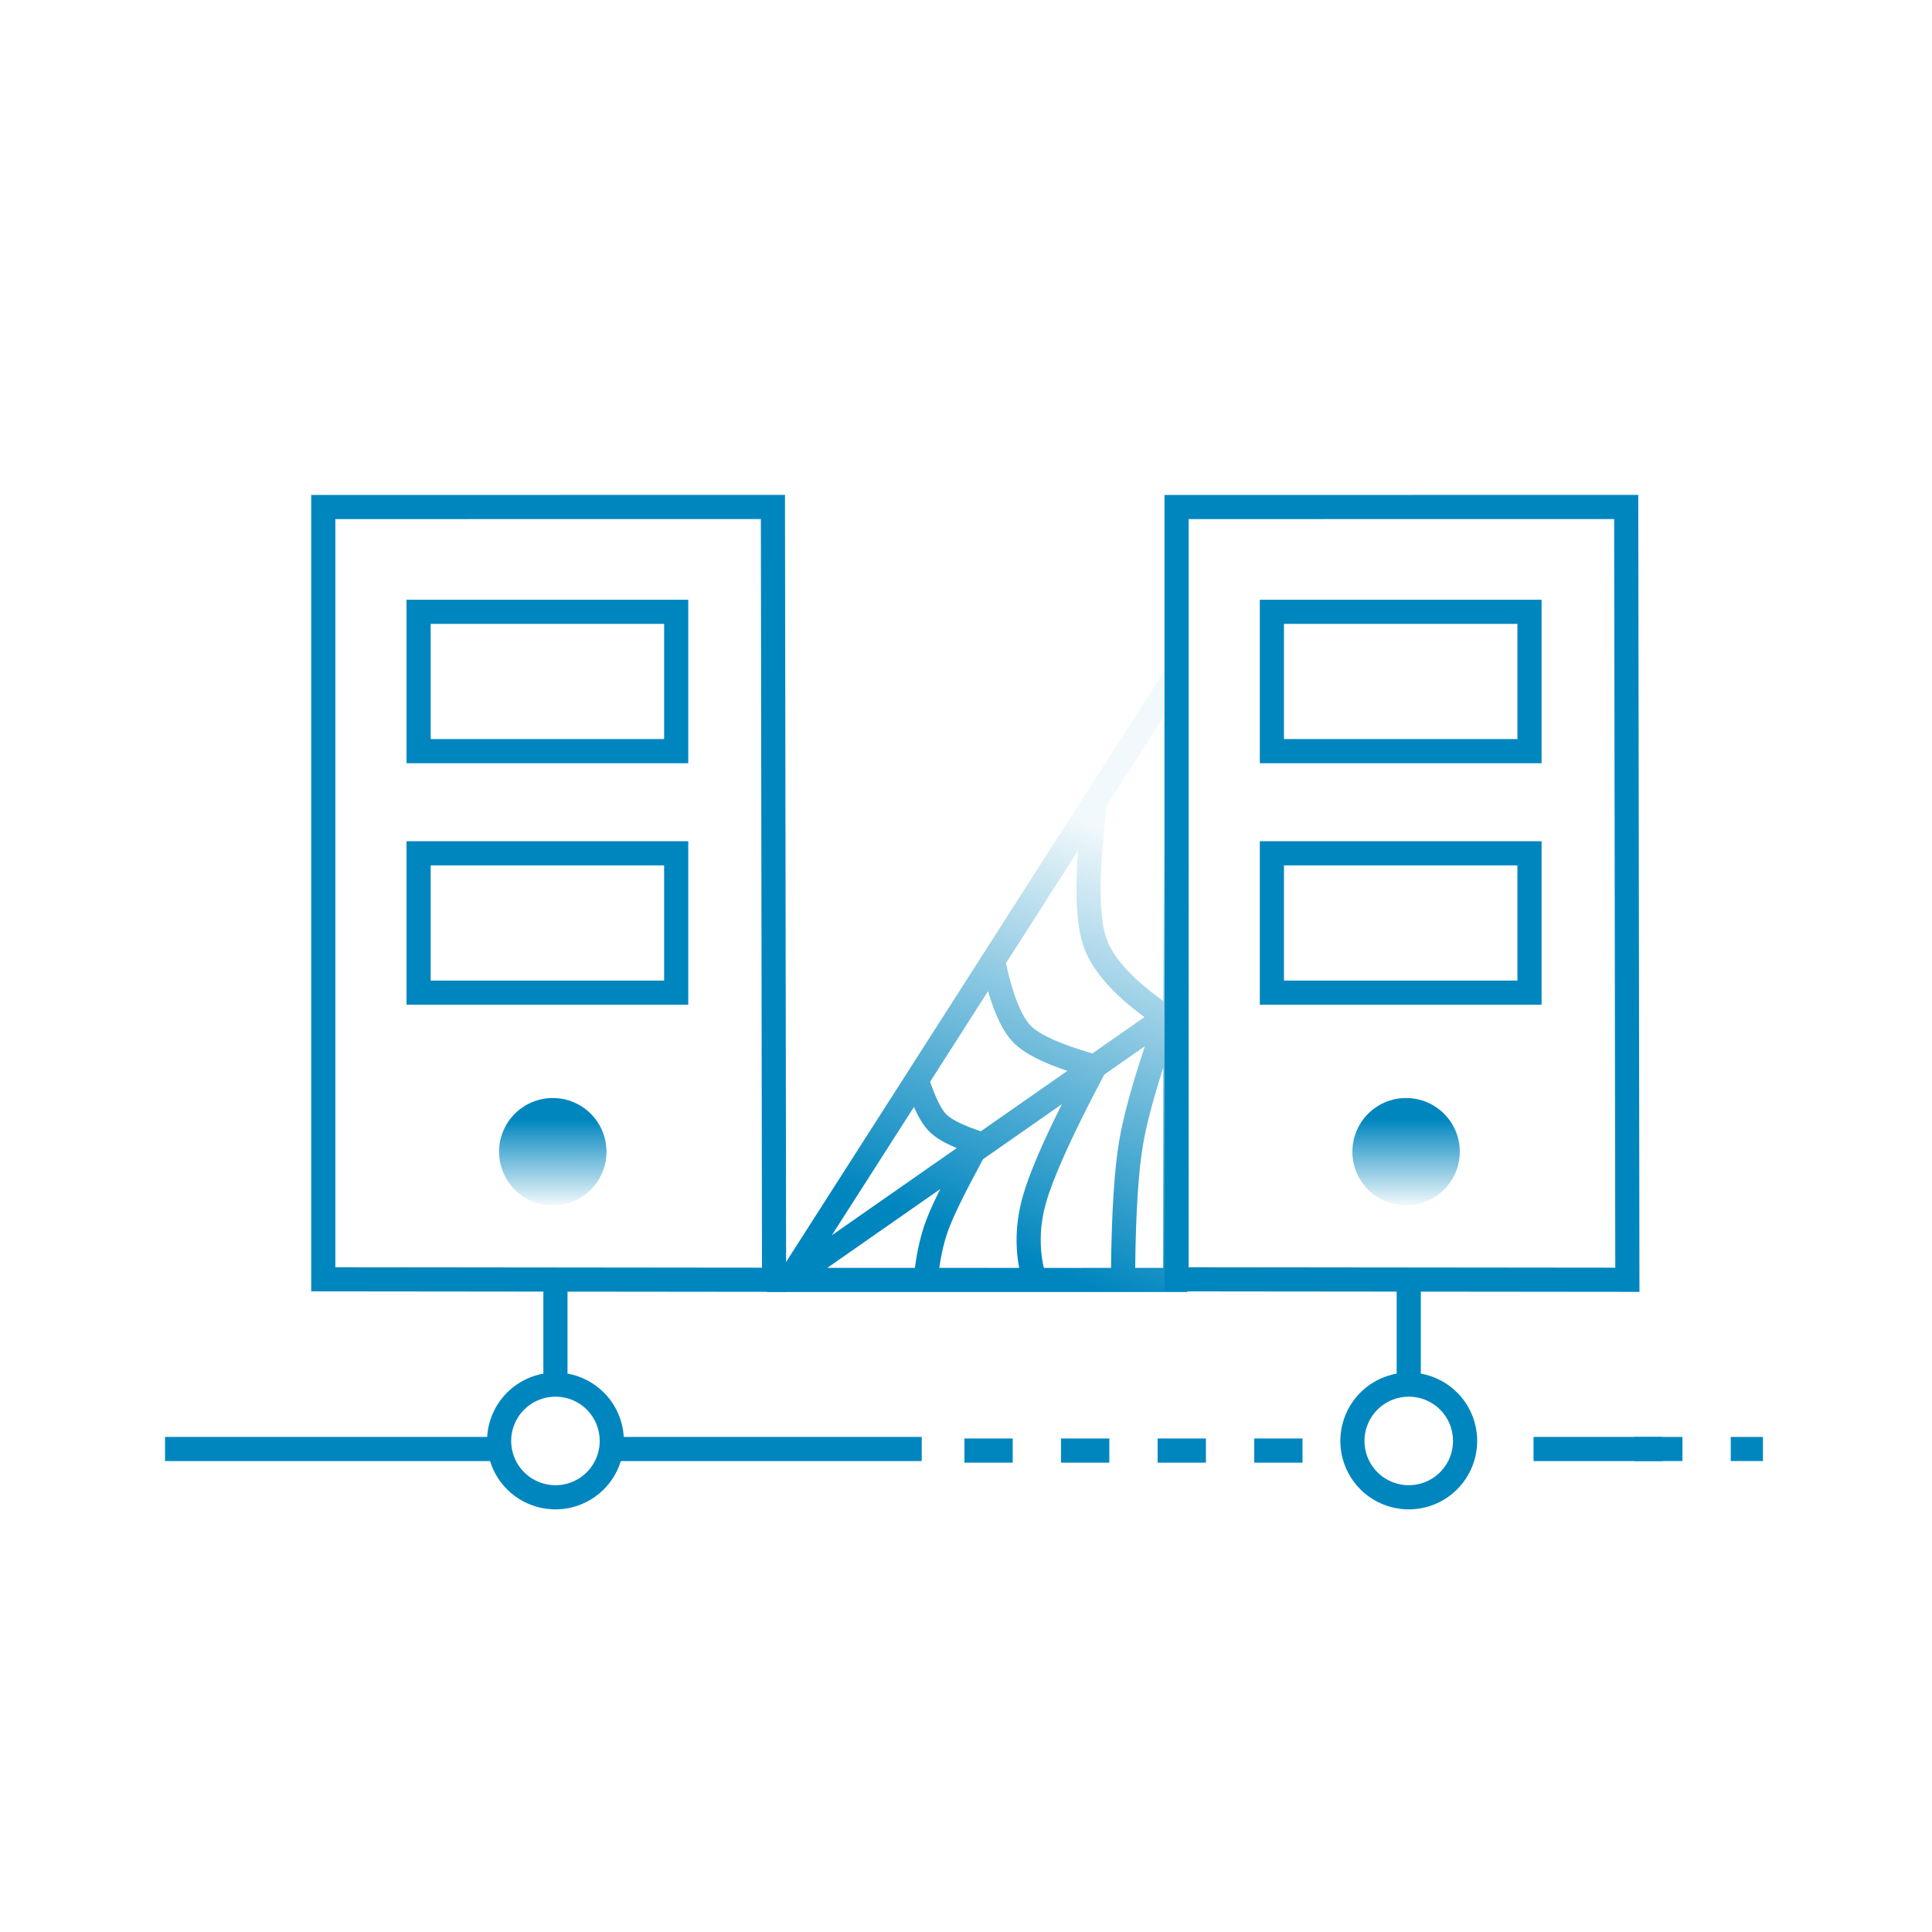 <svg height="120" viewBox="0 0 120 120" width="120" xmlns="http://www.w3.org/2000/svg" xmlns:xlink="http://www.w3.org/1999/xlink"><linearGradient id="a" x1="19.909%" x2="100%" y1="30.264%" y2="30.264%"><stop offset="0" stop-color="#0086bf"/><stop offset="1" stop-color="#0086bf" stop-opacity=".05"/></linearGradient><linearGradient id="b" x1="73.193%" x2="56.515%" y1="27.173%" y2="92.37%"><stop offset="0" stop-color="#0086bf" stop-opacity=".05"/><stop offset="1" stop-color="#0086bf"/></linearGradient><g fill="none" fill-rule="evenodd"><g stroke="#0086bf" stroke-width="1.5"><path d="m48.079 79.489-28-.029v-47.967l27.928-.004z"/><path d="m101.079 79.489-28-.029v-47.967l27.928-.004z"/><path d="m26 38h16v8.655h-16z"/><path d="m79 38h16v8.655h-16z"/><path d="m26 53h16v8.655h-16z"/><path d="m79 53h16v8.655h-16z"/></g><path d="m35.25 79.5 0 5.816c.847.151 1.636.558 2.254 1.175.798.796 1.246 1.877 1.246 3.002.003 1.72-1.03 3.272-2.618 3.932-1.588.66-3.417.299-4.634-.916-1.217-1.215-1.582-3.043-.925-4.632.56-1.354 1.768-2.307 3.177-2.559l-0-5.816zm-.749 7.25c-1.114 0-2.117.671-2.542 1.699-.425 1.028-.189 2.211.598 2.997.788.786 1.971 1.02 2.999.593 1.027-.427 1.696-1.431 1.694-2.546 0-.729-.29-1.427-.805-1.942-.516-.515-1.215-.803-1.943-.802z" fill="#0086bf" fill-rule="nonzero"/><path d="m88.25 79.5 0 5.816c.847.151 1.636.558 2.254 1.175.798.796 1.246 1.877 1.246 3.002.003 1.72-1.03 3.272-2.618 3.932-1.588.66-3.417.299-4.634-.916-1.217-1.215-1.582-3.043-.925-4.632.56-1.354 1.768-2.307 3.177-2.559l-0-5.816zm-.749 7.25c-1.114 0-2.117.671-2.542 1.699-.425 1.028-.189 2.211.598 2.997.788.786 1.971 1.02 2.999.593 1.027-.427 1.696-1.431 1.694-2.546 0-.729-.29-1.427-.805-1.942-.516-.515-1.215-.803-1.943-.802z" fill="#0086bf" fill-rule="nonzero"/><circle cx="87.335" cy="71.535" fill="url(#a)" r="3.335" transform="matrix(0 1 1 -0 15.8 -15.8)"/><circle cx="34.335" cy="71.535" fill="url(#a)" r="3.335" transform="matrix(0 1 1 -0 -37.2 37.2)"/><path d="m26.12 0v40.813h-26.12l.739-1.154c6.137-9.589 8.85-13.828 11.265-17.602l.272-.425c.09-.141.181-.282.271-.423l.405-.634.271-.424c1.497-2.339 3.084-4.818 5.515-8.618 2.75-4.297 2.75-4.297 4.5-7.031 1.071-1.674 1.224-1.913 1.404-2.193l.046-.072c.016-.025.032-.051.05-.079zm-15.353 34.42-7.012 4.893 5.443-.001c.145-1.13.385-2.136.722-3.016.183-.48.466-1.104.847-1.876zm12.593-2.732c-.28 1.652-.442 4.198-.483 7.624l1.743.001-0-12.43c-.632 1.973-1.052 3.577-1.26 4.805zm.118-6.139-2.522 1.759-.354.676c-1.744 3.34-2.833 5.776-3.26 7.284-.388 1.372-.435 2.717-.14 4.046l4.176-.001c.041-3.507.208-6.127.504-7.874.252-1.488.784-3.448 1.597-5.889zm-5.156 3.598-4.892 3.414c-1.077 1.985-1.782 3.414-2.109 4.27-.274.716-.477 1.543-.609 2.482l4.96.001c-.273-1.467-.197-2.955.228-4.455.373-1.319 1.18-3.218 2.423-5.711zm-9.184.171-.014.02c-1.353 2.114-2.987 4.667-5.087 7.949l7.758-5.415-.035-.014c-.67-.283-1.182-.577-1.543-.895l-.128-.12c-.34-.34-.652-.846-.952-1.525zm4.602-7.193-.065.104c-.18.282-.362.565-.545.851l-.276.432c-.814 1.272-1.68 2.626-2.712 4.238l-.059-.172c.378 1.143.75 1.887 1.068 2.205.312.312 1.034.676 2.139 1.046l5.375-3.751c-1.484-.499-2.541-1.027-3.189-1.607l-.135-.128c-.641-.641-1.164-1.709-1.6-3.218zm5.591-8.735-.213.333c-1.772 2.769-3.071 4.799-4.276 6.681l.01-.002c.442 2.008.979 3.312 1.548 3.881.547.547 1.834 1.136 3.823 1.709l3.229-2.255c-1.921-1.417-3.163-2.812-3.711-4.211l-.081-.222c-.423-1.245-.528-3.206-.329-5.914zm5.289-8.265-.118.186c-1.483 2.317-1.709 2.671-3.417 5.339l.03.005c-.501 4.044-.501 6.791-.034 8.167.406 1.197 1.581 2.511 3.539 3.909z" fill="url(#b)" fill-rule="nonzero" transform="translate(47.63 39.437)"/><path d="m10.25 90h21" stroke="#0086bf" stroke-width="1.5"/><path d="m95.25 90h8" stroke="#0086bf" stroke-width="1.5"/><path d="m37.25 90h20" stroke="#0086bf" stroke-width="1.5"/><path d="m73.857 116.143v-21" stroke="#0086bf" stroke-dasharray="3 3" stroke-width="1.5" transform="matrix(0 1 -1 0 176.045 16.241)"/><path d="m103.259 104.045v-8" stroke="#0086bf" stroke-dasharray="3 3" stroke-width="1.5" transform="matrix(0 1 -1 0 205.545 -13.259)"/></g></svg>